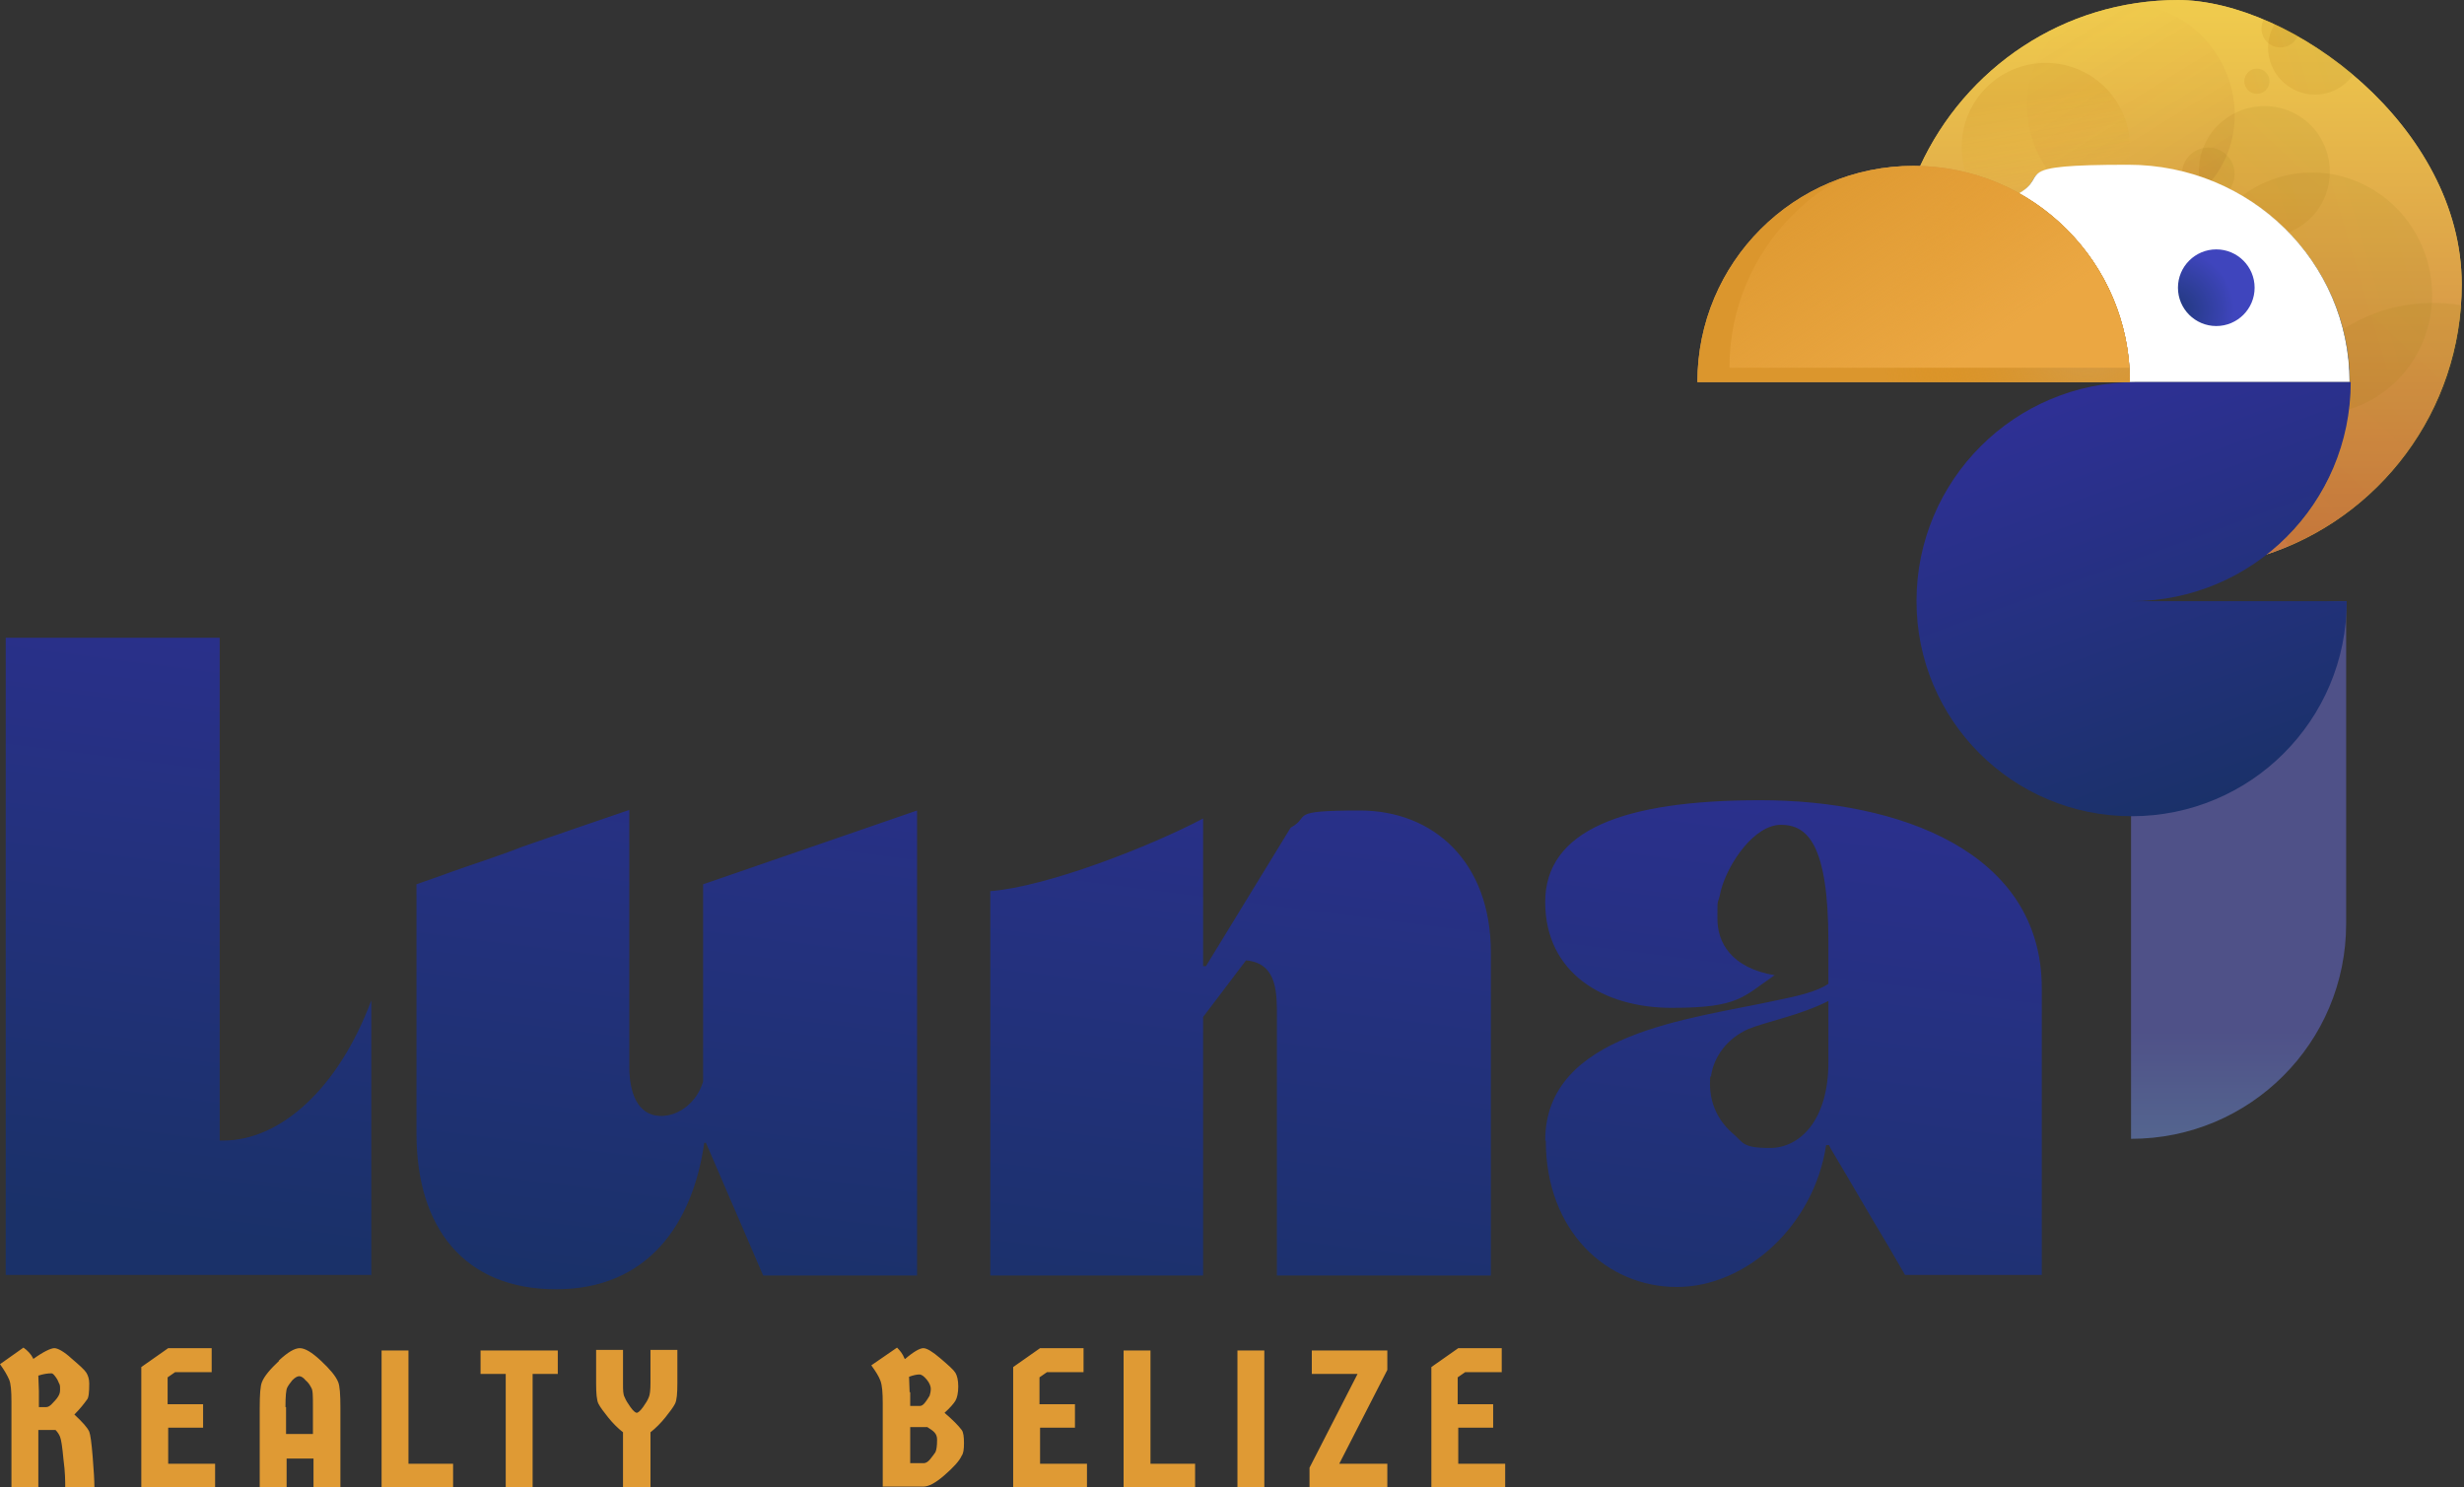 <svg xmlns="http://www.w3.org/2000/svg" xmlns:xlink="http://www.w3.org/1999/xlink" id="Layer_1" viewBox="0 0 430.7 260"><rect x="0" y="0" width="430.7" height="260" fill="#333333" stroke="none"/><defs><style>      .st0 {        fill: url(#linear-gradient2);      }      .st0, .st1, .st2, .st3, .st4, .st5, .st6, .st7, .st8, .st9, .st10, .st11 {        isolation: isolate;        opacity: .6;      }      .st12 {        fill: #fff;      }      .st13 {        fill: #df9a34;      }      .st1 {        fill: url(#linear-gradient7);      }      .st14 {        fill: #db962d;      }      .st2 {        fill: url(#linear-gradient9);      }      .st15, .st16 {        fill: none;      }      .st3 {        fill: url(#linear-gradient12);      }      .st3, .st11 {        fill-opacity: .4;      }      .st17 {        fill: url(#radial-gradient);      }      .st18 {        fill: url(#linear-gradient16);      }      .st4 {        fill: url(#linear-gradient3);      }      .st5 {        fill: url(#linear-gradient5);      }      .st6 {        fill: url(#linear-gradient10);      }      .st19 {        fill: url(#radial-gradient1);      }      .st20 {        clip-path: url(#clippath-1);      }      .st7 {        fill: url(#linear-gradient4);      }      .st21 {        fill: #d2b449;      }      .st21, .st22, .st23 {        fill-rule: evenodd;      }      .st8 {        fill: url(#linear-gradient6);      }      .st24 {        fill: #d29e4f;      }      .st22 {        fill: url(#linear-gradient1);      }      .st16 {        clip-rule: evenodd;      }      .st25 {        fill: url(#linear-gradient14);      }      .st9 {        fill: url(#linear-gradient8);      }      .st26 {        fill: url(#linear-gradient15);      }      .st10 {        fill: url(#linear-gradient11);      }      .st23 {        fill: url(#linear-gradient);      }      .st27 {        clip-path: url(#clippath);      }      .st11 {        fill: url(#linear-gradient13);      }    </style><linearGradient id="linear-gradient" x1="391.3" y1="156.9" x2="391.3" y2="62.9" gradientTransform="translate(0 262) scale(1 -1)" gradientUnits="userSpaceOnUse"><stop offset=".8" stop-color="#4f5188"></stop><stop offset="1" stop-color="#54658f"></stop></linearGradient><clipPath id="clippath"><path class="st16" d="M430.5,49.7c0,22.2-14.5,41-34.6,47.4,9.1-6.9,14.9-17.9,14.9-30.2,0-21-17.3-38-38.7-38s-13.5,1.8-19.1,5c-5.2-2.9-11.1-4.6-17.4-4.8C343.5,11.9,360.7,0,380.8,0s49.7,22.2,49.7,49.7Z"></path></clipPath><linearGradient id="linear-gradient1" x1="381.9" y1="262" x2="381.9" y2="164.8" gradientTransform="translate(0 262) scale(1 -1)" gradientUnits="userSpaceOnUse"><stop offset="0" stop-color="#f0cc4d"></stop><stop offset="1" stop-color="#c87743"></stop></linearGradient><linearGradient id="linear-gradient2" x1="198.7" y1="-35.6" x2="196.8" y2="-52.8" gradientTransform="translate(155.5 39.9) rotate(-16.6) scale(1 -1)" gradientUnits="userSpaceOnUse"><stop offset="0" stop-color="#b16a00" stop-opacity=".2"></stop><stop offset="1" stop-color="#ffd702" stop-opacity="0"></stop></linearGradient><linearGradient id="linear-gradient3" x1="-278.9" y1="-434.4" x2="-278.9" y2="-475.8" gradientTransform="translate(208.8 -429.8) rotate(-47) scale(1 -1)" gradientUnits="userSpaceOnUse"><stop offset="0" stop-color="#b16a00" stop-opacity=".2"></stop><stop offset="1" stop-color="#937f17" stop-opacity=".2"></stop></linearGradient><linearGradient id="linear-gradient4" x1="396.8" y1="251.3" x2="412.5" y2="256" gradientTransform="translate(0 262) scale(1 -1)" xlink:href="#linear-gradient3"></linearGradient><linearGradient id="linear-gradient5" x1="387.9" y1="223.6" x2="403.6" y2="240.4" gradientTransform="translate(0 262) scale(1 -1)" xlink:href="#linear-gradient3"></linearGradient><linearGradient id="linear-gradient6" x1="-1327.9" y1="-243" x2="-1327.9" y2="-284.4" gradientTransform="translate(140.7 -1276.3) rotate(-90) scale(1 -1)" xlink:href="#linear-gradient3"></linearGradient><linearGradient id="linear-gradient7" x1="-1658.1" y1="204.4" x2="-1658.1" y2="146.1" gradientTransform="translate(601.6 -1575.4) rotate(-90) scale(1 -1)" xlink:href="#linear-gradient3"></linearGradient><linearGradient id="linear-gradient8" x1="-1337.8" y1="-224.2" x2="-1337.8" y2="-228.5" gradientTransform="translate(-203.8 -1203.6) rotate(-106.6) scale(1 -1)" xlink:href="#linear-gradient3"></linearGradient><linearGradient id="linear-gradient9" x1="-1696.8" y1="216.6" x2="-1696.8" y2="210.5" gradientTransform="translate(-706.7 -1269.9) rotate(-137) scale(1 -1)" xlink:href="#linear-gradient3"></linearGradient><linearGradient id="linear-gradient10" x1="-1333.7" y1="-213.9" x2="-1333.7" y2="-220.5" gradientTransform="translate(-189.8 -1211.5) rotate(-106.6) scale(1 -1)" xlink:href="#linear-gradient3"></linearGradient><linearGradient id="linear-gradient11" x1="-1698.4" y1="232.2" x2="-1698.4" y2="223" gradientTransform="translate(-699.8 -1295.2) rotate(-137) scale(1 -1)" xlink:href="#linear-gradient3"></linearGradient><linearGradient id="linear-gradient12" x1="-1345.1" y1="1564.7" x2="-1345.1" y2="1527.1" gradientTransform="translate(-972.5 -1526.4) rotate(-180) scale(1 -1)" gradientUnits="userSpaceOnUse"><stop offset="0" stop-color="#481100" stop-opacity=".3"></stop><stop offset="1" stop-color="#d24214" stop-opacity="0"></stop></linearGradient><linearGradient id="linear-gradient13" x1="-807.6" y1="1743.9" x2="-807.6" y2="1690.9" gradientTransform="translate(-442.8 -1651) rotate(-180) scale(1 -1)" xlink:href="#linear-gradient12"></linearGradient><linearGradient id="linear-gradient14" x1="391.1" y1="122.6" x2="360.2" y2="207.6" gradientTransform="translate(0 262) scale(1 -1)" gradientUnits="userSpaceOnUse"><stop offset="0" stop-color="#1a3169"></stop><stop offset="1" stop-color="#32309d"></stop></linearGradient><clipPath id="clippath-1"><path class="st15" d="M372.3,66.8h-75.6c0-20.9,16.9-37.8,37.8-37.8h0c20.9,0,37.8,16.9,37.8,37.8h0Z"></path></clipPath><radialGradient id="radial-gradient" cx="-745.7" cy="642.7" fx="-745.7" fy="642.7" r="1" gradientTransform="translate(36460.9 -20151.7) rotate(-67.1) scale(43.8 -39.5)" gradientUnits="userSpaceOnUse"><stop offset="0" stop-color="#d29e4f"></stop><stop offset=".9" stop-color="#dd8a0b" stop-opacity="0"></stop></radialGradient><linearGradient id="linear-gradient15" x1="343.1" y1="199" x2="313.9" y2="242.2" gradientTransform="translate(0 262) scale(1 -1)" gradientUnits="userSpaceOnUse"><stop offset="0" stop-color="#eba742"></stop><stop offset="1" stop-color="#eba742" stop-opacity="0"></stop></linearGradient><radialGradient id="radial-gradient1" cx="-829.8" cy="732.4" fx="-829.8" fy="732.4" r="1" gradientTransform="translate(-10314.6 -5285.2) rotate(165.1) scale(10.8 -10.8)" gradientUnits="userSpaceOnUse"><stop offset="0" stop-color="#1f3879"></stop><stop offset="1" stop-color="#3f45bd"></stop></radialGradient><linearGradient id="linear-gradient16" x1="170.5" y1="28.5" x2="191.1" y2="189.5" gradientTransform="translate(0 262) scale(1 -1)" gradientUnits="userSpaceOnUse"><stop offset="0" stop-color="#1a3169"></stop><stop offset="1" stop-color="#32309d"></stop></linearGradient></defs><path class="st23" d="M410.1,105.1h0c-20.8,0-37.6,16.8-37.6,37.6v56.4h0c20.8,0,37.6-16.8,37.6-37.6v-56.4Z"></path><g class="st27"><path class="st21" d="M430.3,49.7c0,22.2-14.5,41-34.6,47.4,9.1-6.9,14.9-17.9,14.9-30.2,0-21-17.3-38-38.7-38s-13.5,1.8-19.1,5c-5.2-2.9-11.1-4.6-17.4-4.8C343.3,11.9,360.6,0,380.6,0s49.7,22.2,49.7,49.7ZM334,66.8h38.3c0-14.2-7.8-26.6-19.4-33-11.2,6.3-18.9,17.9-19.5,31.3.2.6.4,1.2.6,1.7Z"></path><path class="st22" d="M430.3,49.7c0,22.2-14.5,41-34.6,47.4,9.1-6.9,14.9-17.9,14.9-30.2,0-21-17.3-38-38.7-38s-13.5,1.8-19.1,5c-5.2-2.9-11.1-4.6-17.4-4.8C343.3,11.9,360.6,0,380.6,0s49.7,22.2,49.7,49.7ZM334,66.8h38.3c0-14.2-7.8-26.6-19.4-33-11.2,6.3-18.9,17.9-19.5,31.3.2.6.4,1.2.6,1.7Z"></path><circle class="st0" cx="357.6" cy="25.7" r="14.7"></circle><circle class="st4" cx="351" cy="84.7" r="20.7"></circle><path class="st7" d="M402.3.5c4.3-1.3,8.9,1.2,10.2,5.5,1.3,4.3-1.2,8.9-5.5,10.2-4.3,1.3-8.9-1.2-10.2-5.5-1.3-4.3,1.2-8.9,5.5-10.2Z"></path><path class="st5" d="M387.4,22.2c4.3-4.6,11.6-4.9,16.2-.6,4.6,4.3,4.9,11.6.6,16.2-4.3,4.6-11.6,4.9-16.2.6-4.6-4.3-4.9-11.6-.6-16.2Z"></path><ellipse class="st8" cx="404.4" cy="51.6" rx="20.7" ry="21.2" transform="translate(2.1 117.4) rotate(-16.6)"></ellipse><ellipse class="st1" cx="426.3" cy="82.7" rx="29.1" ry="29.9" transform="translate(74.9 337.8) rotate(-47)"></ellipse><circle class="st9" cx="394.5" cy="14.2" r="2.2"></circle><circle class="st2" cx="387.6" cy="44.4" r="3.1"></circle><circle class="st6" cx="398.6" cy="5" r="3.3"></circle><circle class="st10" cx="386" cy="30.4" r="4.6"></circle><ellipse class="st3" cx="372.6" cy="19.5" rx="17.9" ry="18.8" transform="translate(44.9 197.9) rotate(-31.6)"></ellipse><ellipse class="st11" cx="364.8" cy="66.4" rx="25.2" ry="26.5" transform="translate(134.7 357.2) rotate(-62)"></ellipse></g><path class="st12" d="M372.3,66.8h38.4c0-21-17.3-38-38.7-38s-13.5,1.8-19.1,5c11.6,6.5,19.4,18.8,19.4,33Z"></path><path class="st25" d="M335,105.1h0c0,20.8,16.8,37.6,37.6,37.6h0c20.8,0,37.6-16.8,37.6-37.6h-37.6c21.1,0,38.3-17.1,38.3-38.3h-37.6c-21.1,0-38.3,17.1-38.3,38.3Z"></path><g class="st20"><path class="st24" d="M372.3,66.8h-75.6c0-20.9,16.9-37.8,37.8-37.8h0c20.9,0,37.8,16.9,37.8,37.8h0Z"></path><path class="st14" d="M372.3,66.8h-75.6c0-20.9,16.9-37.8,37.8-37.8h0c20.9,0,37.8,16.9,37.8,37.8h0Z"></path><path class="st17" d="M372.3,66.8h-75.6c0-20.9,16.9-37.8,37.8-37.8h0c20.9,0,37.8,16.9,37.8,37.8h0Z"></path><path class="st26" d="M377.9,64.3h-75.6c0-20.9,16.9-37.8,37.8-37.8h0c20.9,0,37.8,16.9,37.8,37.8h0Z"></path></g><path class="st19" d="M394.1,50.3c0,3.7-3,6.7-6.7,6.7s-6.7-3-6.7-6.7,3-6.7,6.7-6.7,6.7,3,6.7,6.7Z"></path><path class="st18" d="M64.9,223v-48.1c-5.7,15.3-15.8,24.5-25.9,24.5h-.6v-87.9H1v111.4h63.8ZM72.8,154.6v43.6c0,16.4,8.3,27.2,24.4,27.2s23.9-11.5,25.9-25.6h.3l10,23.2h26.9v-81.3l-37.4,12.9v34.5c-1.1,3.7-4.3,6-7.3,6-4.3,0-5.6-4.3-5.6-8.6v-44.9c-7,2.4-13.2,4.5-18.6,6.4-4.6,1.8-9.1,3.2-12.7,4.5-2.1.8-4,1.4-5.9,2.1ZM173.1,223h37.2v-45.2l7.5-9.9c5.6.5,5.4,5.9,5.4,10.2v44.9h37.4v-56.5c0-15.8-10-24.8-22.9-24.8s-8.4,1-12.1,3l-14.8,24.2h-.5v-25.8c-9.1,4.8-27.1,11.9-37.2,12.7v67.2ZM270.2,199.4c0,15.9,10.7,25.6,22.9,25.6s24-10.8,26.1-24.8h.5l.3.6c1.1,1.8,4.3,7.3,7.3,12.4,1.8,3,3.7,6.2,5.7,9.7h23.9v-50.1c0-24-25.1-32.9-49.2-32.9s-37.6,5.3-37.6,17.8,10.3,18.5,22.1,18.5,12.4-1.9,18-5.7c-7.6-1.3-10-5.7-10-9.9s0-1.9.6-4.9c1.3-4.9,5.9-11.5,10.5-11.5s8.3,3.3,8.3,20.5v7.3c-1.9,1.3-5.1,2.1-9.1,2.9-15.1,3.3-40.4,5.7-40.4,24.5ZM299.1,188c.5-3.2,2.7-6.4,6.5-8.1,3.2-1.3,9.1-2.4,14-4.9v10.7c0,10.3-5.1,15-10.2,15s-4.6-1-6.7-2.7c-3-2.7-3.8-6-3.8-8.4s.2-1,.2-1.4Z"></path><path class="st13" d="M5.8,237.6c1.8-1.3,3.1-1.9,3.7-1.9s1.7.6,3,1.8c1.4,1.2,2.3,2,2.6,2.5.3.5.5,1.1.5,1.9,0,1.5-.1,2.5-.4,2.8-.5.7-1.2,1.6-2.2,2.6,1.4,1.3,2.3,2.3,2.6,3,.2.5.4,1.9.6,4.4.2,2.4.3,4.2.3,5.3h-5.1c0-1,0-2.6-.3-4.8-.2-2.2-.4-3.5-.6-4-.2-.5-.5-.9-.8-1.2h-3v10H2v-15c0-1.8-.1-3.1-.4-3.8-.3-.7-.8-1.6-1.6-2.7l4.1-2.9c.7.5,1.3,1.1,1.7,1.9ZM6.8,243.4v2.6h1.3c.3,0,.7-.2,1.2-.8.5-.5.8-.9,1-1.3.2-.4.2-.7.2-1.1s0-.7-.2-1c-.1-.3-.3-.7-.6-1.1-.3-.4-.5-.6-.7-.6-.6,0-1.4.1-2.3.4,0,.9.1,1.8.1,2.7ZM29.4,245.5h6.1v4.1h-6.1v6.3h8.2v4.1h-12.9v-21l4.7-3.3h7.6v4.2h-6.4l-1.3.9v4.7ZM48.7,237.9c1.6-1.5,2.8-2.2,3.7-2.2s2.1.7,3.7,2.2,2.6,2.7,3,3.7c.3.7.4,2.2.4,4.5v14h-4.7v-5.1h-4.7v5.1h-4.7v-14c0-2.3.1-3.8.4-4.5.4-1,1.4-2.2,3-3.7ZM50,246v4.7h4.7v-4.7c0-1.9,0-3-.3-3.4-.2-.4-.5-.9-1-1.3-.4-.5-.8-.7-1.1-.7s-.7.2-1.2.7c-.4.5-.7.9-.9,1.3-.2.4-.3,1.5-.3,3.4ZM79.2,255.9v4.1h-12.5v-23.9h4.7v19.8h7.8ZM97.5,236.1v4.1h-4.4v19.8h-4.7v-19.8h-4.4v-4.1h13.6ZM108.9,260v-9.6c-.9-.7-1.8-1.6-2.6-2.6-.8-1-1.4-1.8-1.7-2.4-.3-.6-.4-1.8-.4-3.6v-5.8h4.7v5.8c0,1.2,0,2,.3,2.5.2.5.5,1,1,1.7.5.7.9,1,1.1,1s.6-.3,1.1-1c.5-.7.8-1.2,1-1.7.2-.4.3-1.3.3-2.5v-5.8h4.7v5.8c0,1.8-.1,3-.4,3.6-.3.6-.9,1.4-1.7,2.4-.8,1-1.7,1.9-2.6,2.6v9.6h-4.7ZM158.2,237.6c1.5-1.3,2.6-1.9,3.2-1.9s1.6.6,3,1.8c1.4,1.2,2.3,2,2.6,2.5.3.5.5,1.3.5,2.4s-.2,2-.5,2.5c-.3.5-1,1.3-1.9,2.1,1.4,1.2,2.4,2.2,3,3,.3.4.4,1.2.4,2.3s-.1,1.8-.4,2.2c-.4.9-1.4,2-3,3.4-1.6,1.4-2.8,2-3.7,2h-7.1v-14.6c0-1.8-.1-3.1-.4-3.9-.3-.8-.8-1.6-1.6-2.7l4.5-3.1c.5.5,1,1.1,1.3,1.9ZM159.1,249.6v6.2h2.4c.3,0,.7-.2,1.1-.7.4-.5.7-.9.9-1.2.2-.4.3-1.1.3-2.2s-.6-1.5-1.7-2.2h-3ZM159.1,243.4v2.4h1.7c.3,0,.6-.2.9-.6.4-.5.6-.9.8-1.2.1-.3.2-.8.2-1.2s-.2-1-.7-1.6c-.5-.6-.9-.9-1.3-.9s-1,.1-1.8.4c0,.9.1,1.8.1,2.7ZM181.8,245.5h6.1v4.1h-6.1v6.3h8.2v4.1h-12.9v-21l4.7-3.3h7.6v4.2h-6.4l-1.3.9v4.7ZM208.9,255.9v4.1h-12.5v-23.9h4.7v19.8h7.8ZM216.3,260v-23.9h4.7v23.9h-4.7ZM242.5,260h-13.6v-3.4l8.4-16.4h-8v-4.1h13.2v3.4l-8.4,16.4h8.4v4.1ZM254.9,245.5h6.1v4.1h-6.1v6.3h8.2v4.1h-12.9v-21l4.7-3.3h7.6v4.2h-6.4l-1.3.9v4.7Z"></path></svg>